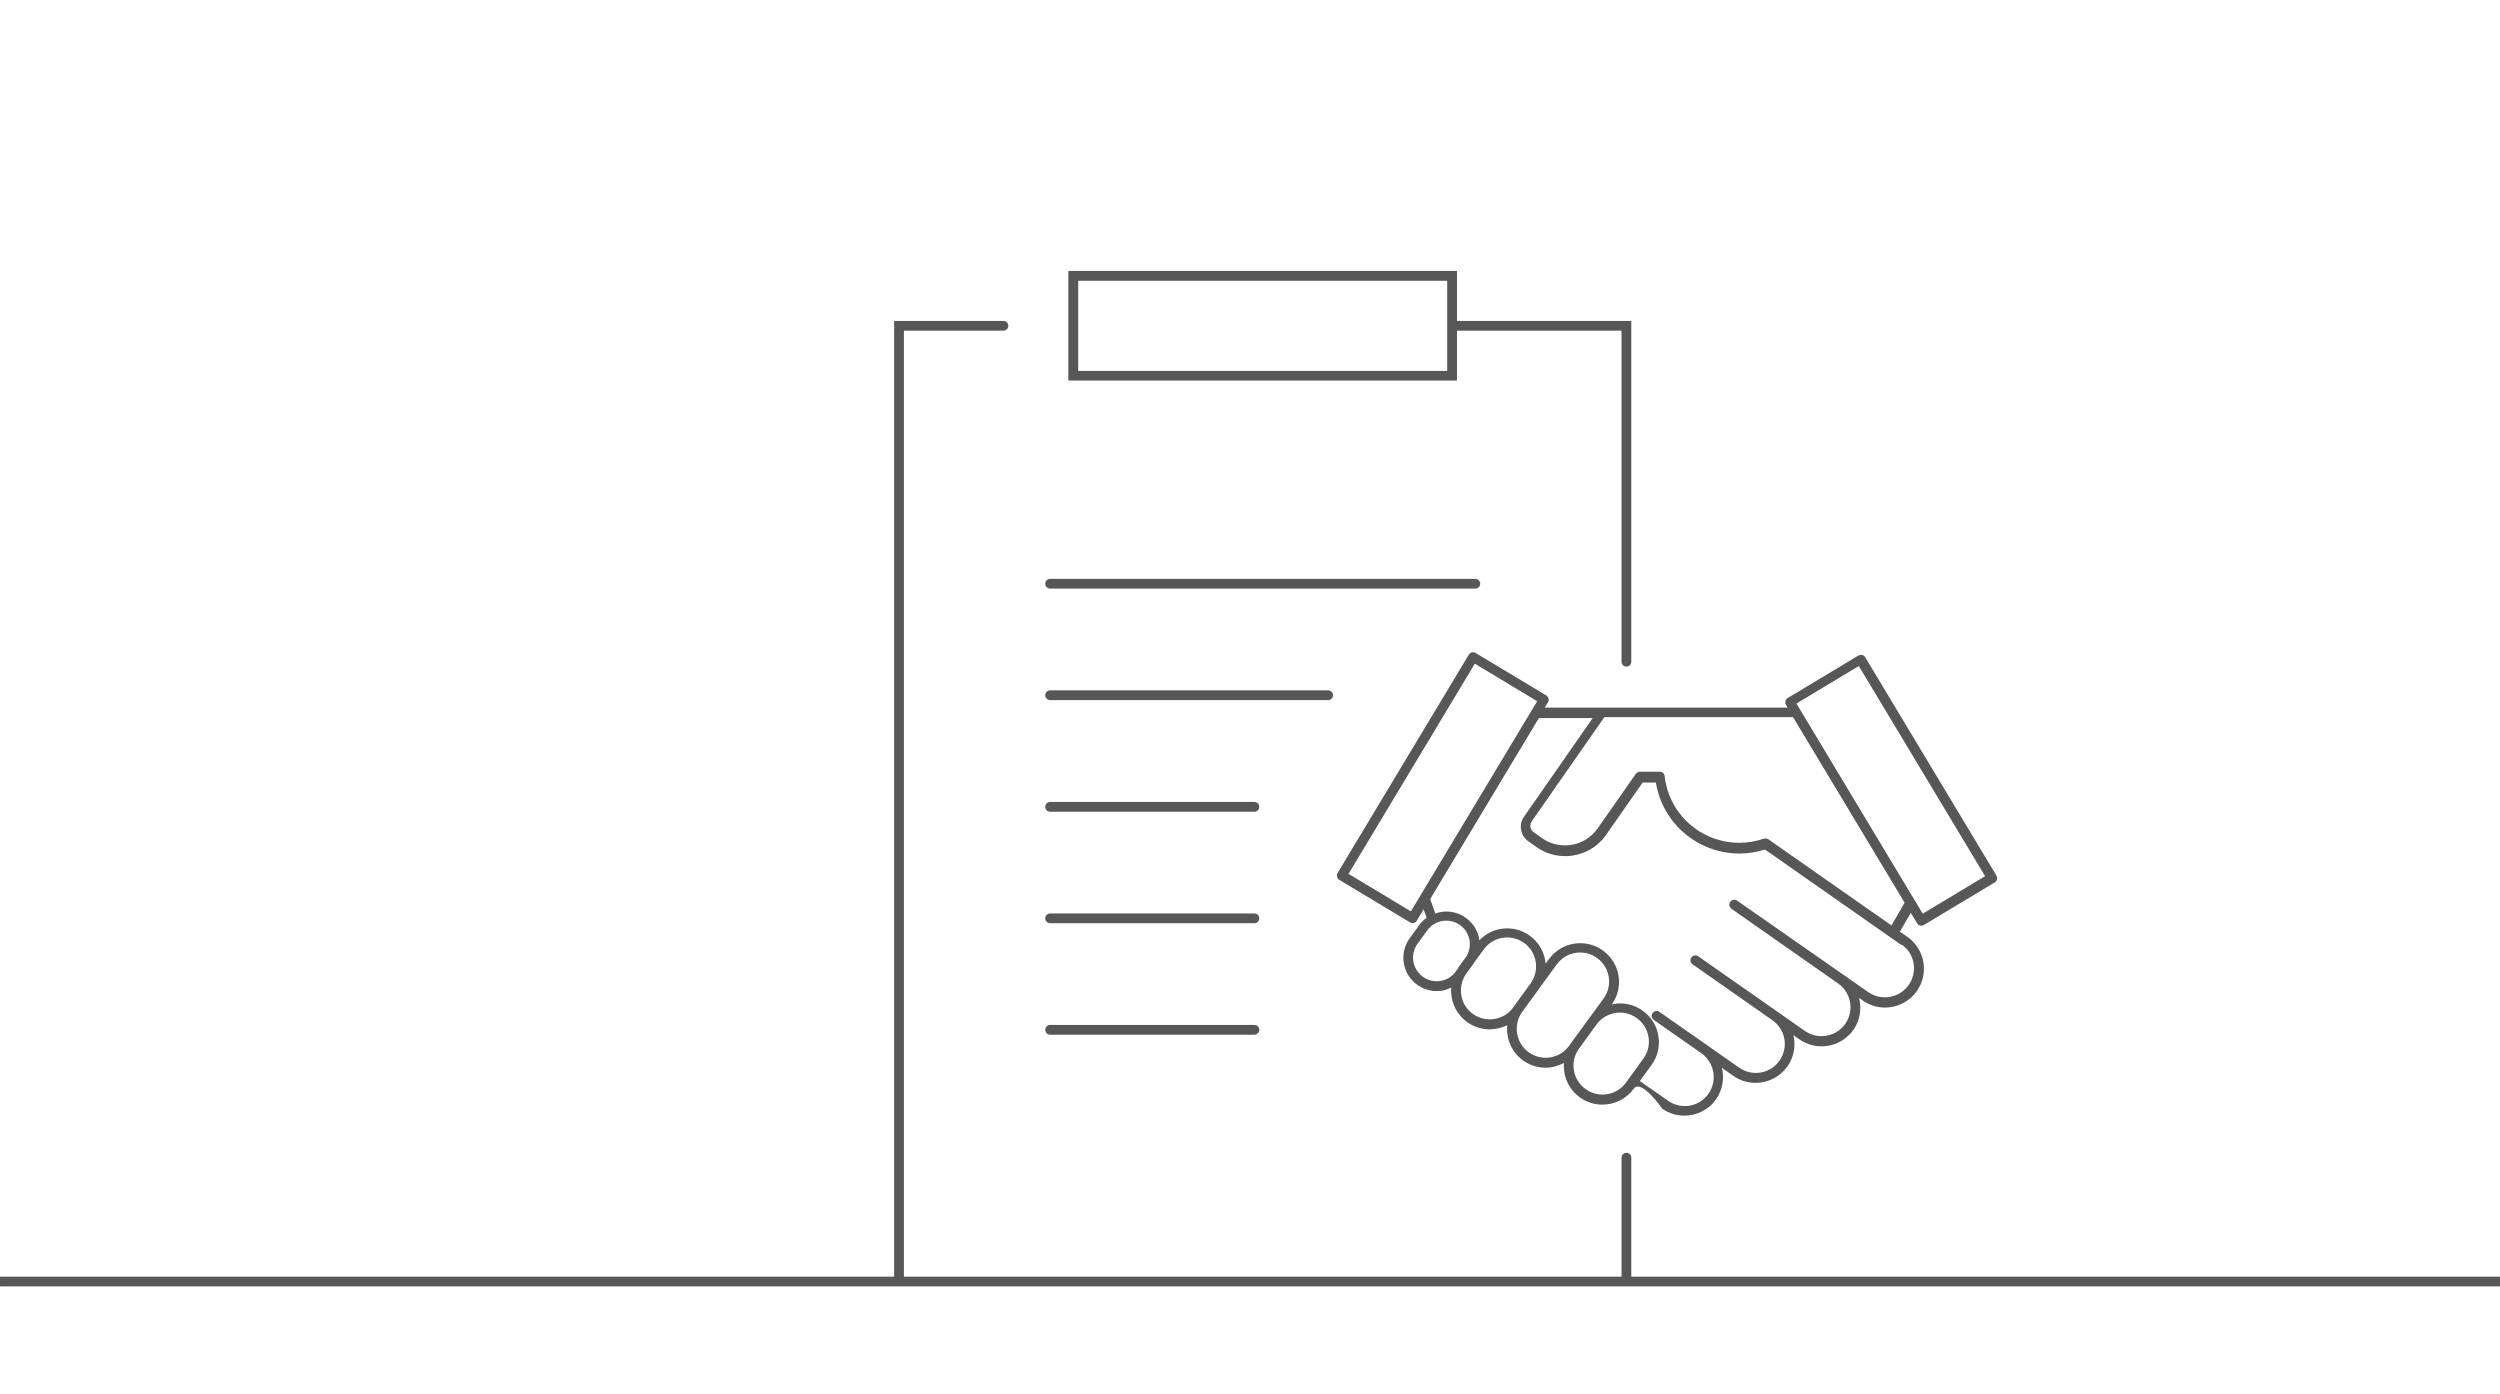 <svg viewBox="0 0 204.5 114" xmlns="http://www.w3.org/2000/svg"><g fill="#585757"><path d="m119.18 27.05h13.46v27.08c0 .22.18.4.4.4s.4-.18.4-.4v-27.88h-14.26v-4.09h-31.79v8.97h31.79v-4.09zm-.8 3.29h-30.18v-7.37h30.18z"/><path d="m85.9 48.15h34.78c.22 0 .4-.18.4-.4s-.18-.4-.4-.4h-34.78c-.22 0-.4.18-.4.4s.18.4.4.4z"/><path d="m85.9 57.27h22.74c.22 0 .4-.18.4-.4s-.18-.4-.4-.4h-22.74c-.22 0-.4.18-.4.4s.18.4.4.4z"/><path d="m85.9 66.4h16.71c.22 0 .4-.18.4-.4s-.18-.4-.4-.4h-16.71c-.22 0-.4.18-.4.4s.18.4.4.4z"/><path d="m85.9 75.52h16.71c.22 0 .4-.18.4-.4s-.18-.4-.4-.4h-16.71c-.22 0-.4.18-.4.4s.18.4.4.4z"/><path d="m85.9 84.64h16.71c.22 0 .4-.18.4-.4s-.18-.4-.4-.4h-16.71c-.22 0-.4.18-.4.4s.18.4.4.4z"/><path d="m204.5 104.43h-71.06v-9.73c0-.22-.18-.4-.4-.4s-.4.18-.4.4v9.73h-58.7v-77.38h8.14c.22 0 .4-.18.4-.4s-.18-.4-.4-.4h-8.94v78.18h-73.04c-.22 0-.4.18-.4.4s.18.4.4.4h204.4c.22 0 .4-.18.4-.4s-.18-.4-.4-.4z"/><path d="m146.21 57.88h-19.85l.27-.44c.05-.09.07-.2.04-.3s-.09-.19-.18-.25l-5.79-3.48c-.19-.11-.43-.05-.55.14l-10.74 17.87c-.05.09-.07.2-.04.3s.09.19.18.25l5.79 3.48c.06.04.14.06.21.06.14 0 .27-.07.34-.19l.56-.94.25.69c-.22.16-.42.35-.59.58l-.79 1.09c-.89 1.22-.62 2.93.6 3.81.47.34 1.03.52 1.6.52.14 0 .29-.01.43-.03.27-.04.52-.14.76-.25-.08 1.06.37 2.13 1.28 2.8.56.41 1.21.61 1.86.61.5 0 .99-.12 1.44-.34-.1 1.08.34 2.18 1.27 2.87.56.41 1.21.61 1.86.61.52 0 1.04-.14 1.51-.39-.08 1.06.37 2.13 1.28 2.8.56.41 1.21.61 1.86.61.98 0 1.95-.45 2.57-1.3s2.33 1.63 2.33 1.63c.55.39 1.19.57 1.81.57 1 0 1.99-.47 2.6-1.35.54-.78.68-1.71.47-2.56l.94.66c.54.38 1.17.57 1.81.57.18 0 .37-.02.56-.05.83-.15 1.56-.61 2.05-1.3s.67-1.53.53-2.37c-.01-.07-.04-.13-.05-.19l.5.35c.54.38 1.17.57 1.81.57.18 0 .37-.02.56-.05.83-.15 1.56-.61 2.05-1.3.55-.79.68-1.74.46-2.61l.31.22c.55.38 1.18.57 1.81.57 1 0 1.99-.47 2.61-1.36.49-.69.67-1.54.53-2.37-.15-.83-.61-1.56-1.3-2.05l-.62-.43.89-1.54.52.86c.05.09.14.16.25.18.03 0 .06.01.1.01.07 0 .14-.02.21-.06l5.79-3.48c.19-.11.25-.36.14-.55l-10.74-17.87c-.05-.09-.14-.16-.25-.18-.1-.03-.21-.01-.3.04l-5.79 3.48c-.19.11-.25.36-.14.55l.15.25zm-30.8 16.67-5.1-3.07 10.33-17.19 5.1 3.07zm3.89 4.6s-.04.08-.07.11l-.15.21c-.3.42-.75.69-1.26.77s-1.02-.04-1.44-.35c-.86-.63-1.05-1.84-.42-2.7l.79-1.09c.38-.52.97-.79 1.56-.79.39 0 .79.12 1.13.37.42.3.69.75.77 1.26.07.47-.03.93-.28 1.32l-.64.88zm4.57 3.13s0 .01-.01.02l-.08.11c-.77 1.06-2.25 1.29-3.31.52-1.02-.74-1.26-2.15-.59-3.2l.64-.88s.04-.08.07-.12l.78-1.07c.77-1.06 2.26-1.29 3.31-.52 1.05.76 1.28 2.24.53 3.29zm4.65 3.02s-.01.03-.02.04l-.15.21c-.77 1.06-2.25 1.29-3.31.52-1.05-.76-1.28-2.24-.53-3.29l1.34-1.84s0-.02.01-.02l1.48-2.03c.77-1.06 2.26-1.29 3.31-.52 1.06.77 1.29 2.26.52 3.31l-1.19 1.63s-.02.02-.03.04l-1.43 1.96zm4.48 3.26c-.77 1.06-2.25 1.29-3.31.52-.51-.37-.85-.92-.95-1.55-.1-.61.05-1.22.4-1.72l1.48-2.04c.37-.49.91-.81 1.52-.91.12-.02.25-.03.37-.03.5 0 .98.16 1.39.46.51.37.85.92.95 1.55s-.05 1.25-.43 1.76zm22.55-11.3c.52.36.87.91.98 1.53s-.03 1.25-.4 1.78c-.75 1.07-2.23 1.33-3.3.59l-10.52-7.34-.22-.15c-.18-.13-.43-.08-.56.1-.06.09-.08.2-.07.3 0 .03.02.05.03.08 0 .02.01.04.02.06 0 0 .01.01.02.02.03.04.06.07.09.1l8.74 6.12c1.07.75 1.33 2.23.58 3.3-.36.52-.91.86-1.53.97s-1.25-.03-1.77-.39l-2.2-1.54s0 0 0 0l-6.53-4.57c-.18-.13-.43-.08-.56.1s-.08.43.1.56l6.54 4.58c.51.36.86.9.97 1.52s-.03 1.25-.39 1.77-.91.87-1.53.98-1.25-.03-1.77-.39l-2.64-1.85s0 0 0 0l-3.89-2.72c-.18-.13-.43-.08-.56.1s-.08.43.1.56l3.9 2.73c1.06.75 1.32 2.23.58 3.3-.36.52-.91.87-1.53.98s-1.25-.03-1.77-.39l-2.32-1.62.95-1.31c.5-.68.7-1.52.57-2.36s-.58-1.57-1.27-2.07c-.68-.5-1.52-.7-2.36-.57-.07.01-.13.04-.19.05 1.02-1.41.7-3.39-.71-4.41-1.41-1.03-3.4-.72-4.43.7l-.27.36c-.08-.88-.51-1.71-1.28-2.27-.68-.5-1.52-.7-2.36-.57-.69.11-1.3.44-1.78.94 0-.02 0-.03 0-.05-.11-.72-.5-1.35-1.09-1.78s-1.31-.61-2.03-.49c-.17.03-.33.07-.48.13l-.42-1.19 8.89-14.8h4.4l-5.62 8.07c-.46.65-.29 1.55.36 2.01l.68.48c.71.5 1.52.73 2.33.73 1.28 0 2.55-.6 3.34-1.73l3-4.29h1.08c.54 3.34 3.43 5.81 6.86 5.81.71 0 1.4-.12 2.06-.33l11.19 7.83zm-3.5-22.78 10.33 17.19-5.1 3.07-10.33-17.19zm3.75 19.36-1.08 1.86-10.06-7.04s-.02 0-.04-.02c-.02-.01-.04-.02-.06-.03-.03-.01-.06-.02-.09-.02-.02 0-.04 0-.06 0-.03 0-.06 0-.09.01 0 0-.02 0-.03 0-.64.22-1.32.34-2.01.34-3.14 0-5.77-2.35-6.11-5.46-.02-.2-.19-.35-.4-.35-.01 0-.03 0-.04 0h-1.59c-.13 0-.25.06-.33.17l-3.12 4.46c-1.03 1.48-3.08 1.84-4.55.8l-.68-.48c-.29-.2-.36-.6-.16-.9l5.94-8.52h15.43l9.12 15.17z"/></g></svg>